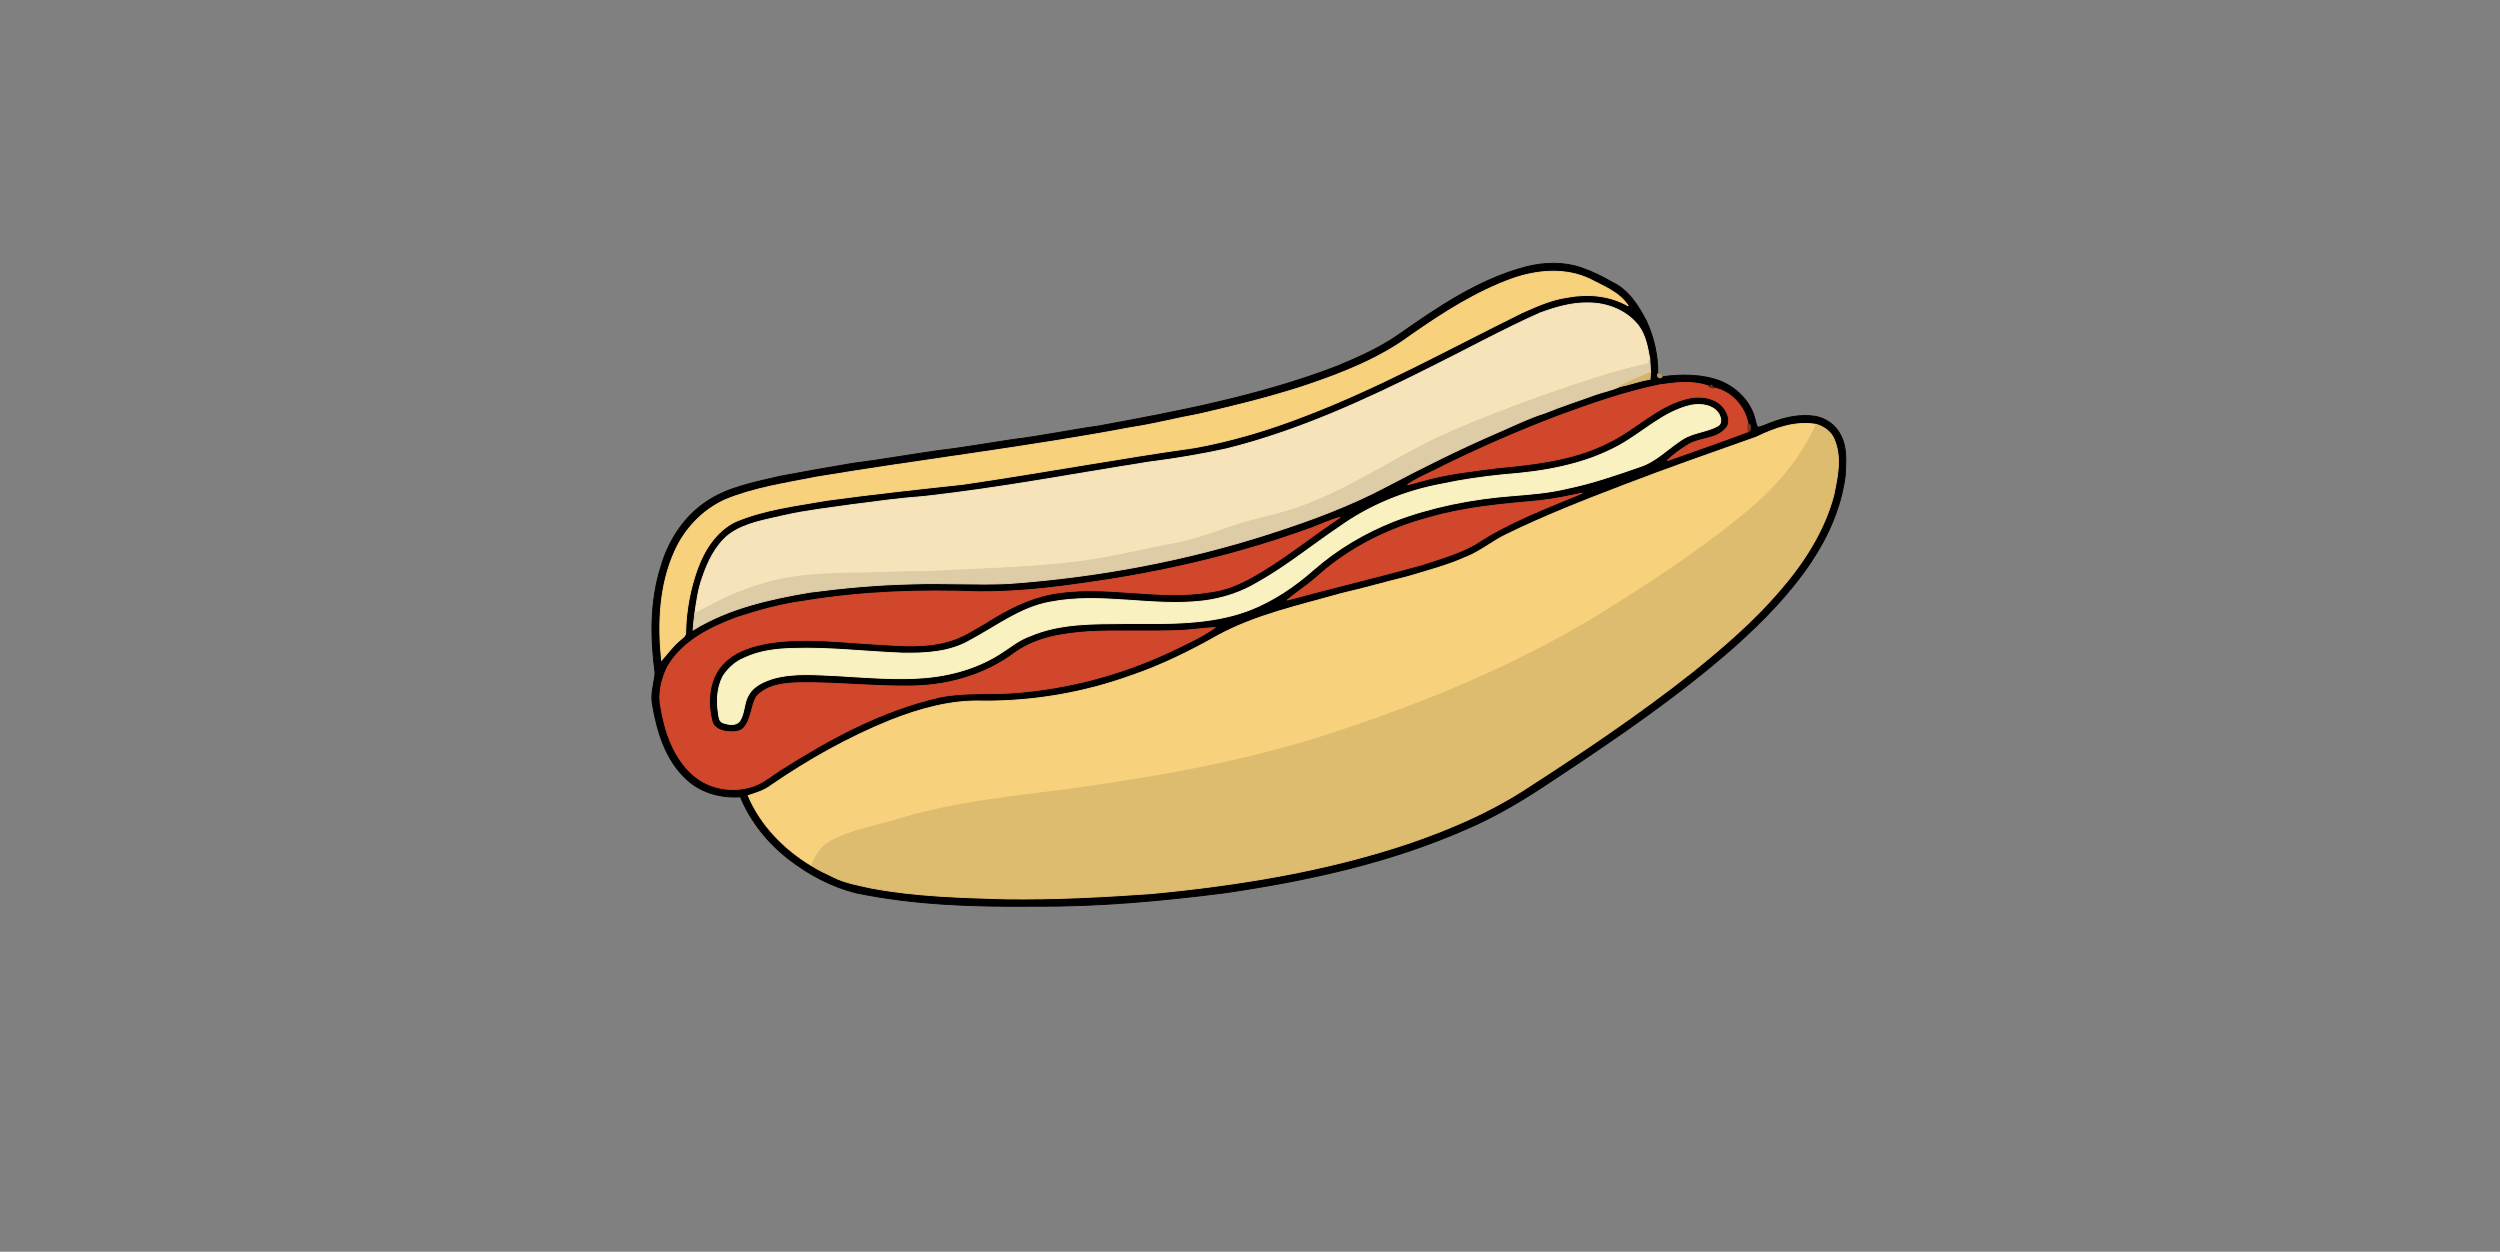 <svg width="2916" height="1460" xmlns="http://www.w3.org/2000/svg">

 <rect width="100%" height="100%" fill="#808080" stroke="none"/>

 <g>
  <title>Layer 4</title>
  <g transform="translate(-9, 20) matrix(2.193, 0, 0, 2.193, -4261.37, -791.896)" id="imagebot_208">
   <path id="imagebot_209" d="M2759.084,493.87C2768.694,491.45 2779.114,491.16 2788.564,494.47C2794.234,496.44 2799.634,499.12 2804.834,502.13C2813.514,506.17 2818.814,514.75 2823.064,522.96C2826.994,531.69 2829.224,541.32 2828.994,550.93C2828.234,552.52 2830.254,553.71 2831.364,552.37C2841.914,550.94 2853.044,550.91 2863.064,554.97C2871.534,558.68 2878.704,566.1 2880.804,575.26C2881.184,576.6 2881.394,578.06 2882.224,579.27C2884.804,578.82 2887.134,577.51 2889.624,576.65C2896.914,573.9 2904.864,572.16 2912.674,573.41C2918.284,574.35 2923.394,577.93 2926.034,582.99C2929.824,589.65 2929.064,597.62 2928.704,604.96C2926.614,621.41 2919.804,636.98 2910.674,650.71C2899.524,667.48 2885.304,681.94 2870.394,695.37C2840.704,721.62 2807.914,744.03 2774.904,765.84C2759.684,776.13 2743.964,785.81 2727.024,793.02C2686.394,810.91 2642.654,820.42 2598.904,826.85C2565.114,831.14 2531.104,834.3 2497.004,833.97C2465.564,834.29 2433.894,833.31 2403.004,826.96C2389.854,823.79 2377.644,817.31 2366.974,809.08C2355.704,800.4 2346.504,788.96 2341.054,775.78C2330.824,776.55 2320.074,773.63 2312.494,766.51C2301.314,756.35 2296.754,741.12 2294.304,726.68C2293.224,721.03 2295.164,715.53 2295.714,709.99C2293.184,691.29 2293.014,671.83 2298.714,653.66C2302.634,639.87 2310.844,626.98 2322.864,618.9C2334.564,610.94 2348.764,608.51 2362.264,605.27C2375.164,602.82 2388.124,600.58 2401.084,598.38C2415.974,596.5 2430.754,593.85 2445.624,591.73C2459.014,590.2 2472.294,587.77 2485.624,585.8C2501.094,583.92 2516.354,580.68 2531.784,578.52C2574.444,570.7 2617.344,562.46 2657.984,546.93C2669.204,542.29 2680.394,537.35 2690.454,530.48C2711.694,515.62 2733.674,500.48 2759.084,493.87M2751.894,500.12C2732.454,507.1 2714.924,518.33 2698.064,530.08C2680.894,542.85 2660.704,550.68 2640.574,557.42C2622.134,563.41 2603.304,568.04 2584.424,572.36C2572.444,574.53 2560.644,577.64 2548.594,579.43C2493.214,589.89 2437.194,596.45 2381.614,605.73C2365.194,609 2348.424,611.39 2332.864,617.85C2320.994,623.29 2311.474,633.24 2306.184,645.14C2297.994,663.18 2297.154,683.68 2299.134,703.12C2302.344,699.68 2305.014,695.72 2308.674,692.7C2310.054,691.38 2312.274,690.31 2311.974,688.04C2312.184,676.49 2314.404,665.04 2318.344,654.19C2322.064,644.12 2328.464,634.3 2338.384,629.46C2353.824,622.94 2370.614,620.98 2386.994,618.1C2411.004,614.8 2435.134,612.2 2459.244,609.59C2500.604,603.56 2541.724,595.87 2583.114,590.04C2602.964,586.37 2622.364,580.54 2641.174,573.23C2680.984,558.07 2718.264,537.29 2756.394,518.51C2764.344,514.96 2772.414,511.27 2781.134,510.08C2791.984,508.03 2803.644,509.13 2813.324,514.7C2808.534,507.35 2800.094,504.22 2792.674,500.34C2779.875,494.29 2764.944,495.6 2751.894,500.12M2766.375,518.46C2746.185,527.47 2726.805,538.17 2706.995,547.96C2672.535,565.25 2637.145,581.34 2599.615,590.71C2585.875,593.74 2571.975,596 2558.035,597.8C2518.395,604.05 2478.925,611.57 2439.015,616.01C2425.975,616.96 2413.025,618.76 2400.075,620.44C2388.155,622.21 2376.155,623.47 2364.395,626.15C2354.405,628.55 2343.705,630 2335.175,636.18C2327.755,642.03 2323.645,650.9 2320.705,659.65C2318.575,665.67 2317.755,672.03 2316.835,678.32C2316.405,681.21 2316.105,684.11 2315.925,687.03C2334.745,675.51 2356.595,670.57 2378.115,666.96C2395.865,664.62 2413.715,662.99 2431.625,662.59C2449.065,661.87 2466.525,663.21 2483.965,662.33C2531.335,658.91 2578.375,650.15 2623.565,635.47C2644.505,628.71 2665.225,621.06 2684.695,610.73C2703.895,600.59 2723.335,590.89 2743.275,582.26C2751.725,578.69 2759.915,574.46 2768.715,571.74C2777.625,568.12 2786.775,565.15 2795.825,561.89C2800.025,560.38 2804.485,559.6 2808.555,557.7C2814.055,556.62 2819.315,554.56 2824.875,553.7C2824.945,552.48 2825.055,551.27 2825.195,550.06C2825.065,547.68 2824.945,545.3 2824.745,542.93C2823.635,536.8 2822.555,530.36 2818.755,525.24C2812.495,517.14 2802.095,513.06 2792.035,513.1C2783.194,512.88 2774.594,515.47 2766.375,518.46M2829.754,556.72C2811.414,560.52 2793.704,566.75 2776.154,573.19C2755.524,581.02 2735.284,589.88 2715.444,599.53C2708.984,603.07 2701.974,605.62 2695.874,609.79C2698.504,609.23 2701.094,608.45 2703.714,607.72C2716.514,604.07 2729.784,602.56 2742.954,600.89C2762.934,598.93 2783.494,596.87 2801.744,587.81C2816.974,580.86 2828.834,567.35 2845.624,563.73C2852.644,562.16 2861.634,563.83 2865.264,570.72C2866.854,573.54 2867.684,577.54 2865.044,580.04C2859.984,585.72 2851.554,584.73 2845.384,588.4C2841.314,590.88 2837.394,593.64 2834.024,597.01C2848.364,591.83 2862.834,586.95 2877.094,581.56C2878.964,581.64 2878.904,577.22 2876.984,577.43C2875.514,568.33 2867.904,559.93 2858.714,558.27C2858.294,556.52 2857.394,556.22 2856.014,557.35C2847.634,554.28 2838.375,555.45 2829.754,556.72M2846.404,567.59C2831.784,571.05 2820.954,582.14 2808.094,589.13C2789.394,599.31 2767.954,602.9 2746.954,604.45C2735.974,605.58 2725.034,607.08 2714.254,609.43C2694.594,613.03 2675.684,620.77 2659.424,632.44C2644.884,642.21 2631.294,653.42 2615.954,661.95C2607.234,667.2 2597.324,670.34 2587.264,671.61C2560.214,674.86 2532.924,666.95 2505.994,672.21C2490.184,674.95 2477.284,685.15 2463.434,692.49C2452.534,698.95 2439.374,699.59 2427.024,699.35C2407.684,698.62 2388.394,696.21 2369.024,696.87C2360.154,697.08 2351.104,698.15 2343.034,702.03C2338.334,703.96 2334.464,707.53 2331.754,711.76C2328.694,717.75 2328.304,724.76 2329.384,731.31C2329.664,733.09 2329.654,735.53 2331.674,736.35C2334.654,737.44 2339.084,738.32 2341.004,734.98C2343.424,730.82 2342.924,725.58 2345.504,721.46C2348.234,716.66 2353.624,714.4 2358.654,712.8C2369.854,709.72 2381.604,710.94 2393.054,711.41C2406.694,712.23 2420.354,713.34 2434.044,712.78C2449.704,712.12 2465.494,708.33 2478.844,699.88C2484.224,696.55 2489.134,692.3 2495.204,690.2C2511.184,683.37 2528.954,683.77 2546.004,683.63C2568.214,683.63 2591.234,684.5 2612.314,676.31C2624.754,671.38 2635.944,663.77 2645.954,654.95C2658.434,643.99 2672.944,635.46 2688.344,629.3C2708.724,621.49 2730.374,617.26 2752.104,615.6C2761.714,614.84 2771.374,614.07 2780.784,611.78C2793.924,609.08 2806.634,604.68 2819.294,600.29C2828.234,597.48 2834.634,590.27 2842.414,585.45C2848.214,581.84 2855.424,581.73 2861.314,578.32C2863.144,576.76 2862.564,574.32 2861.644,572.44C2858.734,567.22 2851.704,566.46 2846.404,567.59M2881.514,584.44C2857.934,592.76 2834.344,601.06 2810.994,610.01C2789.834,618.11 2768.694,626.37 2748.344,636.35C2740.804,639.96 2734.374,645.57 2726.524,648.51C2716.604,652.96 2706.034,655.61 2695.674,658.77C2683.964,661.62 2672.384,665 2660.644,667.67C2638.444,674.02 2615.454,678.9 2595.004,690C2580.154,698.42 2564.744,705.98 2548.554,711.47C2523.434,720.51 2496.704,725.06 2470.004,724.87C2453.154,724.29 2436.644,728.92 2421.094,735.02C2398.694,744.06 2377.504,755.94 2357.604,769.59C2353.984,772.46 2349.504,773.74 2345.214,775.15C2351.854,790.9 2364.364,803.64 2378.894,812.38C2382.574,814.8 2386.624,816.59 2390.594,818.52C2396.944,821.69 2404.014,822.85 2410.894,824.37C2434.324,828.76 2458.244,829.38 2482.014,830.07C2507.804,830.46 2533.594,829.07 2559.324,827.29C2606.034,822.87 2652.724,815.3 2697.294,800.29C2717.964,793.14 2738.264,784.52 2756.784,772.77C2787.974,752.69 2818.854,732.01 2847.964,708.96C2864.284,695.77 2880.264,681.95 2893.944,665.96C2906.674,651.25 2917.554,634.4 2922.594,615.44C2924.584,605.87 2926.874,595.51 2923.014,586.09C2921.454,581.79 2917.554,578.93 2913.284,577.72C2902.274,575.79 2891.284,579.67 2881.514,584.44M2765.934,618.31C2746.264,620.09 2726.384,621.76 2707.344,627.33C2685.934,633.01 2665.534,643.15 2648.844,657.82C2643.544,662.74 2637.414,666.6 2631.854,671.16C2655.884,664.6 2680.154,658.89 2704.154,652.17C2713.684,649 2723.494,646.28 2732.264,641.22C2749.774,629.57 2769.684,622.31 2788.974,614.21C2781.354,615.89 2773.684,617.42 2765.934,618.31M2644.834,632.78C2606.114,646.9 2565.754,656.34 2524.954,662.01C2506.084,664.79 2487.064,666.87 2467.974,666.75C2436.854,665.59 2405.544,666.6 2374.784,671.74C2362.704,673.3 2350.924,676.64 2339.354,680.36C2324.974,685.73 2309.884,693.14 2302.094,707.07C2299.004,713.64 2297.244,721.16 2298.794,728.39C2301.004,741.5 2305.654,755.11 2315.904,764.14C2324.934,772.07 2338.404,774 2349.474,769.55C2354.164,767.49 2358.134,764.17 2362.434,761.43C2388.574,744.84 2416.374,729.76 2446.794,722.83C2459.664,720.05 2472.874,721.43 2485.924,720.51C2514.864,718.43 2543.364,710.9 2569.634,698.58C2577.744,694.69 2586.084,690.99 2593.474,685.79C2587.394,686.03 2581.384,687.04 2575.324,687.31C2559.224,688.01 2543.104,687.14 2527.014,687.91C2513.204,688.84 2498.704,690.9 2487.154,699.14C2470.584,711.64 2449.594,717.16 2429.014,716.87C2409.984,716.98 2390.994,714.79 2371.964,715.12C2364.064,715.34 2355.104,716.31 2349.554,722.6C2346.774,727.59 2346.964,733.83 2343.434,738.47C2341.854,740.92 2338.644,741.29 2336.004,741.22C2332.144,741.17 2327.394,740.01 2326.054,735.9C2323.254,725.26 2324.194,712.53 2332.414,704.43C2338.944,697.91 2348.174,695.32 2357.034,693.85C2376.124,690.97 2395.404,693.69 2414.524,694.7C2427.204,695.53 2440.334,696.55 2452.664,692.74C2459.664,690.71 2465.714,686.53 2471.994,682.96C2482.674,676.19 2494.114,670.22 2506.654,667.86C2534.814,662.57 2563.434,671.7 2591.614,666.7C2598.724,665.81 2605.414,663.06 2611.704,659.71C2628.844,650.43 2643.864,637.87 2660.054,627.12C2654.814,628.55 2649.884,630.85 2644.834,632.78z" stroke-width="0.5" stroke="#000000"/>
   <path id="imagebot_210" d="M2751.894,500.12C2764.944,495.6 2779.874,494.29 2792.674,500.34C2800.094,504.22 2808.534,507.35 2813.324,514.7C2803.644,509.13 2791.984,508.03 2781.134,510.08C2772.414,511.27 2764.344,514.96 2756.394,518.51C2718.264,537.29 2680.984,558.07 2641.174,573.23C2622.364,580.54 2602.964,586.37 2583.114,590.04C2541.724,595.87 2500.604,603.56 2459.244,609.59C2435.134,612.2 2411.004,614.8 2386.994,618.1C2370.614,620.98 2353.824,622.94 2338.384,629.46C2328.464,634.3 2322.064,644.12 2318.344,654.19C2314.404,665.04 2312.184,676.49 2311.974,688.04C2312.274,690.31 2310.054,691.38 2308.674,692.7C2305.014,695.72 2302.344,699.68 2299.134,703.12C2297.154,683.68 2297.994,663.18 2306.184,645.14C2311.474,633.24 2320.994,623.29 2332.864,617.85C2348.424,611.39 2365.194,609 2381.614,605.73C2437.194,596.45 2493.214,589.89 2548.594,579.43C2560.644,577.64 2572.444,574.53 2584.424,572.36C2603.304,568.04 2622.134,563.41 2640.574,557.42C2660.704,550.68 2680.894,542.85 2698.064,530.08C2714.924,518.33 2732.454,507.1 2751.894,500.12z" stroke-width="0.5" stroke="#F7D17C" fill="#F7D17C"/>
   <path id="imagebot_211" d="M2766.375,518.46C2774.595,515.47 2783.195,512.88 2792.035,513.1C2802.095,513.06 2812.495,517.14 2818.755,525.24C2822.555,530.36 2823.635,536.8 2824.745,542.93C2824.455,543.58 2823.885,544.87 2823.595,545.52C2804.475,549.61 2786.035,556.22 2767.575,562.54C2748.525,569.46 2729.555,576.65 2711.145,585.15C2686.795,596.96 2664.245,612.51 2638.635,621.66C2629.955,624.82 2620.895,626.66 2611.995,629.04C2599.175,632.69 2586.835,638 2573.765,640.78C2553.485,644.51 2533.455,649.81 2512.875,651.7C2493.315,653.67 2473.655,654.44 2454.025,655.33C2439.385,656.32 2424.695,655.89 2410.055,656.71C2391.315,656.81 2372.275,656.89 2354.125,662.14C2346.955,664.4 2339.785,666.78 2332.995,670.03C2327.505,672.6 2322.295,675.7 2316.835,678.32C2317.755,672.03 2318.575,665.67 2320.705,659.65C2323.645,650.9 2327.755,642.03 2335.175,636.18C2343.705,630 2354.405,628.55 2364.395,626.15C2376.155,623.47 2388.155,622.21 2400.075,620.44C2413.025,618.76 2425.975,616.96 2439.015,616.01C2478.925,611.57 2518.395,604.05 2558.035,597.8C2571.975,596 2585.875,593.74 2599.615,590.71C2637.145,581.34 2672.535,565.25 2706.995,547.96C2726.804,538.17 2746.184,527.47 2766.375,518.46z" stroke-width="0.5" stroke="#F7E3BA" fill="#F7E3BA"/>
   <path id="imagebot_212" d="M2824.744,542.93C2824.944,545.3 2825.064,547.68 2825.194,550.06C2819.604,552.53 2813.844,554.62 2808.554,557.7C2804.484,559.6 2800.024,560.38 2795.824,561.89C2786.774,565.15 2777.624,568.12 2768.714,571.74C2759.914,574.46 2751.724,578.69 2743.274,582.26C2723.334,590.89 2703.894,600.59 2684.694,610.73C2665.224,621.06 2644.504,628.71 2623.564,635.47C2578.374,650.15 2531.334,658.91 2483.964,662.33C2466.524,663.21 2449.064,661.87 2431.624,662.59C2413.714,662.99 2395.864,664.62 2378.114,666.96C2356.594,670.57 2334.744,675.51 2315.924,687.03C2316.104,684.11 2316.404,681.21 2316.834,678.32C2322.294,675.7 2327.504,672.6 2332.994,670.03C2339.784,666.78 2346.954,664.4 2354.124,662.14C2372.274,656.89 2391.314,656.81 2410.054,656.71C2424.694,655.89 2439.384,656.32 2454.024,655.33C2473.654,654.44 2493.314,653.67 2512.874,651.7C2533.454,649.81 2553.484,644.51 2573.764,640.78C2586.834,638 2599.174,632.69 2611.994,629.04C2620.894,626.66 2629.954,624.82 2638.634,621.66C2664.244,612.51 2686.794,596.96 2711.144,585.15C2729.554,576.65 2748.524,569.46 2767.574,562.54C2786.034,556.22 2804.474,549.61 2823.594,545.52C2823.884,544.87 2824.454,543.58 2824.744,542.93z" stroke-width="0.5" stroke="#DECCA7" fill="#DECCA7"/>
   <path id="imagebot_213" d="M2808.554,557.7C2813.844,554.62 2819.604,552.53 2825.194,550.06C2825.054,551.27 2824.944,552.48 2824.874,553.7C2819.314,554.56 2814.054,556.62 2808.554,557.7z" stroke-width="0.5" stroke="#D4B46E" fill="#D4B46E"/>
   <path id="imagebot_214" d="M2828.994,550.93L2829.974,550.75C2830.324,551.16 2831.014,551.96 2831.364,552.37C2830.254,553.71 2828.234,552.52 2828.994,550.93z" stroke-width="0.5" stroke="#B69D5E" fill="#B69D5E" opacity="0.93"/>
   <path id="imagebot_215" d="M2829.754,556.72C2838.374,555.45 2847.634,554.28 2856.014,557.35C2856.744,558.03 2857.644,558.34 2858.714,558.27C2867.904,559.93 2875.514,568.33 2876.984,577.43C2876.894,578.8 2876.854,580.18 2877.094,581.56C2862.834,586.95 2848.364,591.83 2834.024,597.01C2837.394,593.64 2841.314,590.88 2845.384,588.4C2851.554,584.73 2859.984,585.72 2865.044,580.04C2867.684,577.54 2866.854,573.54 2865.264,570.72C2861.634,563.83 2852.644,562.16 2845.624,563.73C2828.834,567.35 2816.974,580.86 2801.744,587.81C2783.494,596.87 2762.934,598.93 2742.954,600.89C2729.784,602.56 2716.514,604.07 2703.714,607.72C2701.094,608.45 2698.504,609.23 2695.874,609.79C2701.974,605.62 2708.984,603.07 2715.444,599.53C2735.284,589.88 2755.524,581.02 2776.154,573.19C2793.704,566.75 2811.414,560.52 2829.754,556.72z" stroke-width="0.5" stroke="#D1472C" fill="#D1472C"/>
   <path id="imagebot_216" d="M2856.014,557.35C2857.394,556.22 2858.294,556.52 2858.714,558.27C2857.644,558.34 2856.744,558.03 2856.014,557.35z" stroke-width="0.5" stroke="#4E1A10" fill="#4E1A10" opacity="0.65"/>
   <path id="imagebot_217" d="M2846.404,567.59C2851.704,566.46 2858.734,567.22 2861.644,572.44C2862.564,574.32 2863.144,576.76 2861.314,578.32C2855.424,581.73 2848.214,581.84 2842.414,585.45C2834.634,590.27 2828.234,597.48 2819.294,600.29C2806.634,604.68 2793.924,609.08 2780.784,611.78C2771.374,614.07 2761.714,614.84 2752.104,615.6C2730.374,617.26 2708.724,621.49 2688.344,629.3C2672.944,635.46 2658.434,643.99 2645.954,654.95C2635.944,663.77 2624.754,671.38 2612.314,676.31C2591.234,684.5 2568.214,683.63 2546.004,683.63C2528.954,683.77 2511.184,683.37 2495.204,690.2C2489.134,692.3 2484.224,696.55 2478.844,699.88C2465.494,708.33 2449.704,712.12 2434.044,712.78C2420.354,713.34 2406.694,712.23 2393.054,711.41C2381.604,710.94 2369.854,709.72 2358.654,712.8C2353.624,714.4 2348.234,716.66 2345.504,721.46C2342.924,725.58 2343.424,730.82 2341.004,734.98C2339.084,738.32 2334.654,737.44 2331.674,736.35C2329.654,735.53 2329.664,733.09 2329.384,731.31C2328.304,724.76 2328.694,717.75 2331.754,711.76C2334.464,707.53 2338.334,703.96 2343.034,702.03C2351.104,698.15 2360.154,697.08 2369.024,696.87C2388.394,696.21 2407.684,698.62 2427.024,699.35C2439.374,699.59 2452.534,698.95 2463.434,692.49C2477.284,685.15 2490.184,674.95 2505.994,672.21C2532.924,666.95 2560.214,674.86 2587.264,671.61C2597.324,670.34 2607.234,667.2 2615.954,661.95C2631.294,653.42 2644.884,642.21 2659.424,632.44C2675.684,620.77 2694.594,613.03 2714.254,609.43C2725.034,607.08 2735.974,605.58 2746.954,604.45C2767.954,602.9 2789.394,599.31 2808.094,589.13C2820.954,582.14 2831.784,571.05 2846.404,567.59z" stroke-width="0.5" stroke="#F9F2C0" fill="#F9F2C0"/>
   <path id="imagebot_218" d="M2876.984,577.43C2878.904,577.22 2878.964,581.64 2877.094,581.56C2876.854,580.18 2876.894,578.8 2876.984,577.43z" stroke-width="0.5" stroke="#78301D" fill="#78301D" opacity="0.9"/>
   <path id="imagebot_219" d="M2881.514,584.44C2891.284,579.67 2902.274,575.79 2913.284,577.72C2905.724,594.76 2893.544,609.4 2879.544,621.55C2853.834,643.5 2825.304,661.8 2796.694,679.69C2748.544,708.75 2695.924,729.65 2642.354,746.32C2609.164,756.04 2575.194,762.97 2541.004,768.04C2503.324,774.45 2464.744,776.16 2427.874,786.83C2414.844,791.2 2400.784,792.88 2388.674,799.69C2383.694,802.31 2380.974,807.41 2378.894,812.38C2364.364,803.64 2351.854,790.9 2345.214,775.15C2349.504,773.74 2353.984,772.46 2357.604,769.59C2377.504,755.94 2398.694,744.06 2421.094,735.02C2436.644,728.92 2453.154,724.29 2470.004,724.87C2496.704,725.06 2523.434,720.51 2548.554,711.47C2564.744,705.98 2580.154,698.42 2595.004,690C2615.454,678.9 2638.444,674.02 2660.644,667.67C2672.384,665 2683.964,661.62 2695.674,658.77C2706.034,655.61 2716.604,652.96 2726.524,648.51C2734.374,645.57 2740.804,639.96 2748.344,636.35C2768.694,626.37 2789.834,618.11 2810.994,610.01C2834.344,601.06 2857.934,592.76 2881.514,584.44z" stroke-width="0.5" stroke="#F7D17C" fill="#F7D17C"/>
   <path id="imagebot_220" d="M2913.284,577.72C2917.554,578.93 2921.454,581.79 2923.014,586.09C2926.874,595.51 2924.584,605.87 2922.594,615.44C2917.554,634.4 2906.674,651.25 2893.944,665.96C2880.264,681.95 2864.284,695.77 2847.964,708.96C2818.854,732.01 2787.974,752.69 2756.784,772.77C2738.264,784.52 2717.964,793.14 2697.294,800.29C2652.724,815.3 2606.034,822.87 2559.324,827.29C2533.594,829.07 2507.804,830.46 2482.014,830.07C2458.244,829.38 2434.324,828.76 2410.894,824.37C2404.014,822.85 2396.944,821.69 2390.594,818.52C2386.624,816.59 2382.574,814.8 2378.894,812.38C2380.974,807.41 2383.694,802.31 2388.674,799.69C2400.784,792.88 2414.844,791.2 2427.874,786.83C2464.744,776.16 2503.324,774.45 2541.004,768.04C2575.194,762.97 2609.164,756.04 2642.354,746.32C2695.924,729.65 2748.544,708.75 2796.694,679.69C2825.304,661.8 2853.834,643.5 2879.544,621.55C2893.544,609.4 2905.724,594.76 2913.284,577.72z" stroke-width="0.5" stroke="#DEBC6F" fill="#DEBC6F"/>
   <path id="imagebot_221" d="M2765.934,618.31C2773.684,617.42 2781.354,615.89 2788.974,614.21C2769.684,622.31 2749.774,629.57 2732.264,641.22C2723.494,646.28 2713.684,649 2704.154,652.17C2680.154,658.89 2655.884,664.6 2631.854,671.16C2637.414,666.6 2643.544,662.74 2648.844,657.82C2665.534,643.15 2685.934,633.01 2707.344,627.33C2726.384,621.76 2746.264,620.09 2765.934,618.31z" stroke-width="0.5" stroke="#D1472C" fill="#D1472C"/>
   <path id="imagebot_222" d="M2644.834,632.78C2649.884,630.85 2654.814,628.55 2660.054,627.12C2643.864,637.87 2628.844,650.43 2611.704,659.71C2605.414,663.06 2598.724,665.81 2591.614,666.7C2563.434,671.7 2534.814,662.57 2506.654,667.86C2494.114,670.22 2482.674,676.19 2471.994,682.96C2465.714,686.53 2459.664,690.71 2452.664,692.74C2440.334,696.55 2427.204,695.53 2414.524,694.7C2395.404,693.69 2376.124,690.97 2357.034,693.85C2348.174,695.32 2338.944,697.91 2332.414,704.43C2324.194,712.53 2323.254,725.26 2326.054,735.9C2327.394,740.01 2332.144,741.17 2336.004,741.22C2338.644,741.29 2341.854,740.92 2343.434,738.47C2346.964,733.83 2346.774,727.59 2349.554,722.6C2355.104,716.31 2364.064,715.34 2371.964,715.12C2390.994,714.79 2409.984,716.98 2429.014,716.87C2449.594,717.16 2470.584,711.64 2487.154,699.14C2498.704,690.9 2513.204,688.84 2527.014,687.91C2543.104,687.14 2559.224,688.01 2575.324,687.31C2581.384,687.04 2587.394,686.03 2593.474,685.79C2586.084,690.99 2577.744,694.69 2569.634,698.58C2543.364,710.9 2514.864,718.43 2485.924,720.51C2472.874,721.43 2459.664,720.05 2446.794,722.83C2416.374,729.76 2388.574,744.84 2362.434,761.43C2358.134,764.17 2354.164,767.49 2349.474,769.55C2338.404,774 2324.934,772.07 2315.904,764.14C2305.654,755.11 2301.004,741.5 2298.794,728.39C2297.244,721.16 2299.004,713.64 2302.094,707.07C2309.884,693.14 2324.974,685.73 2339.354,680.36C2350.924,676.64 2362.704,673.3 2374.784,671.74C2405.544,666.6 2436.854,665.59 2467.974,666.75C2487.064,666.87 2506.084,664.79 2524.954,662.01C2565.754,656.34 2606.115,646.9 2644.834,632.78z" stroke-width="0.5" stroke="#D1472C" fill="#D1472C"/>
  </g>
 </g>
</svg>